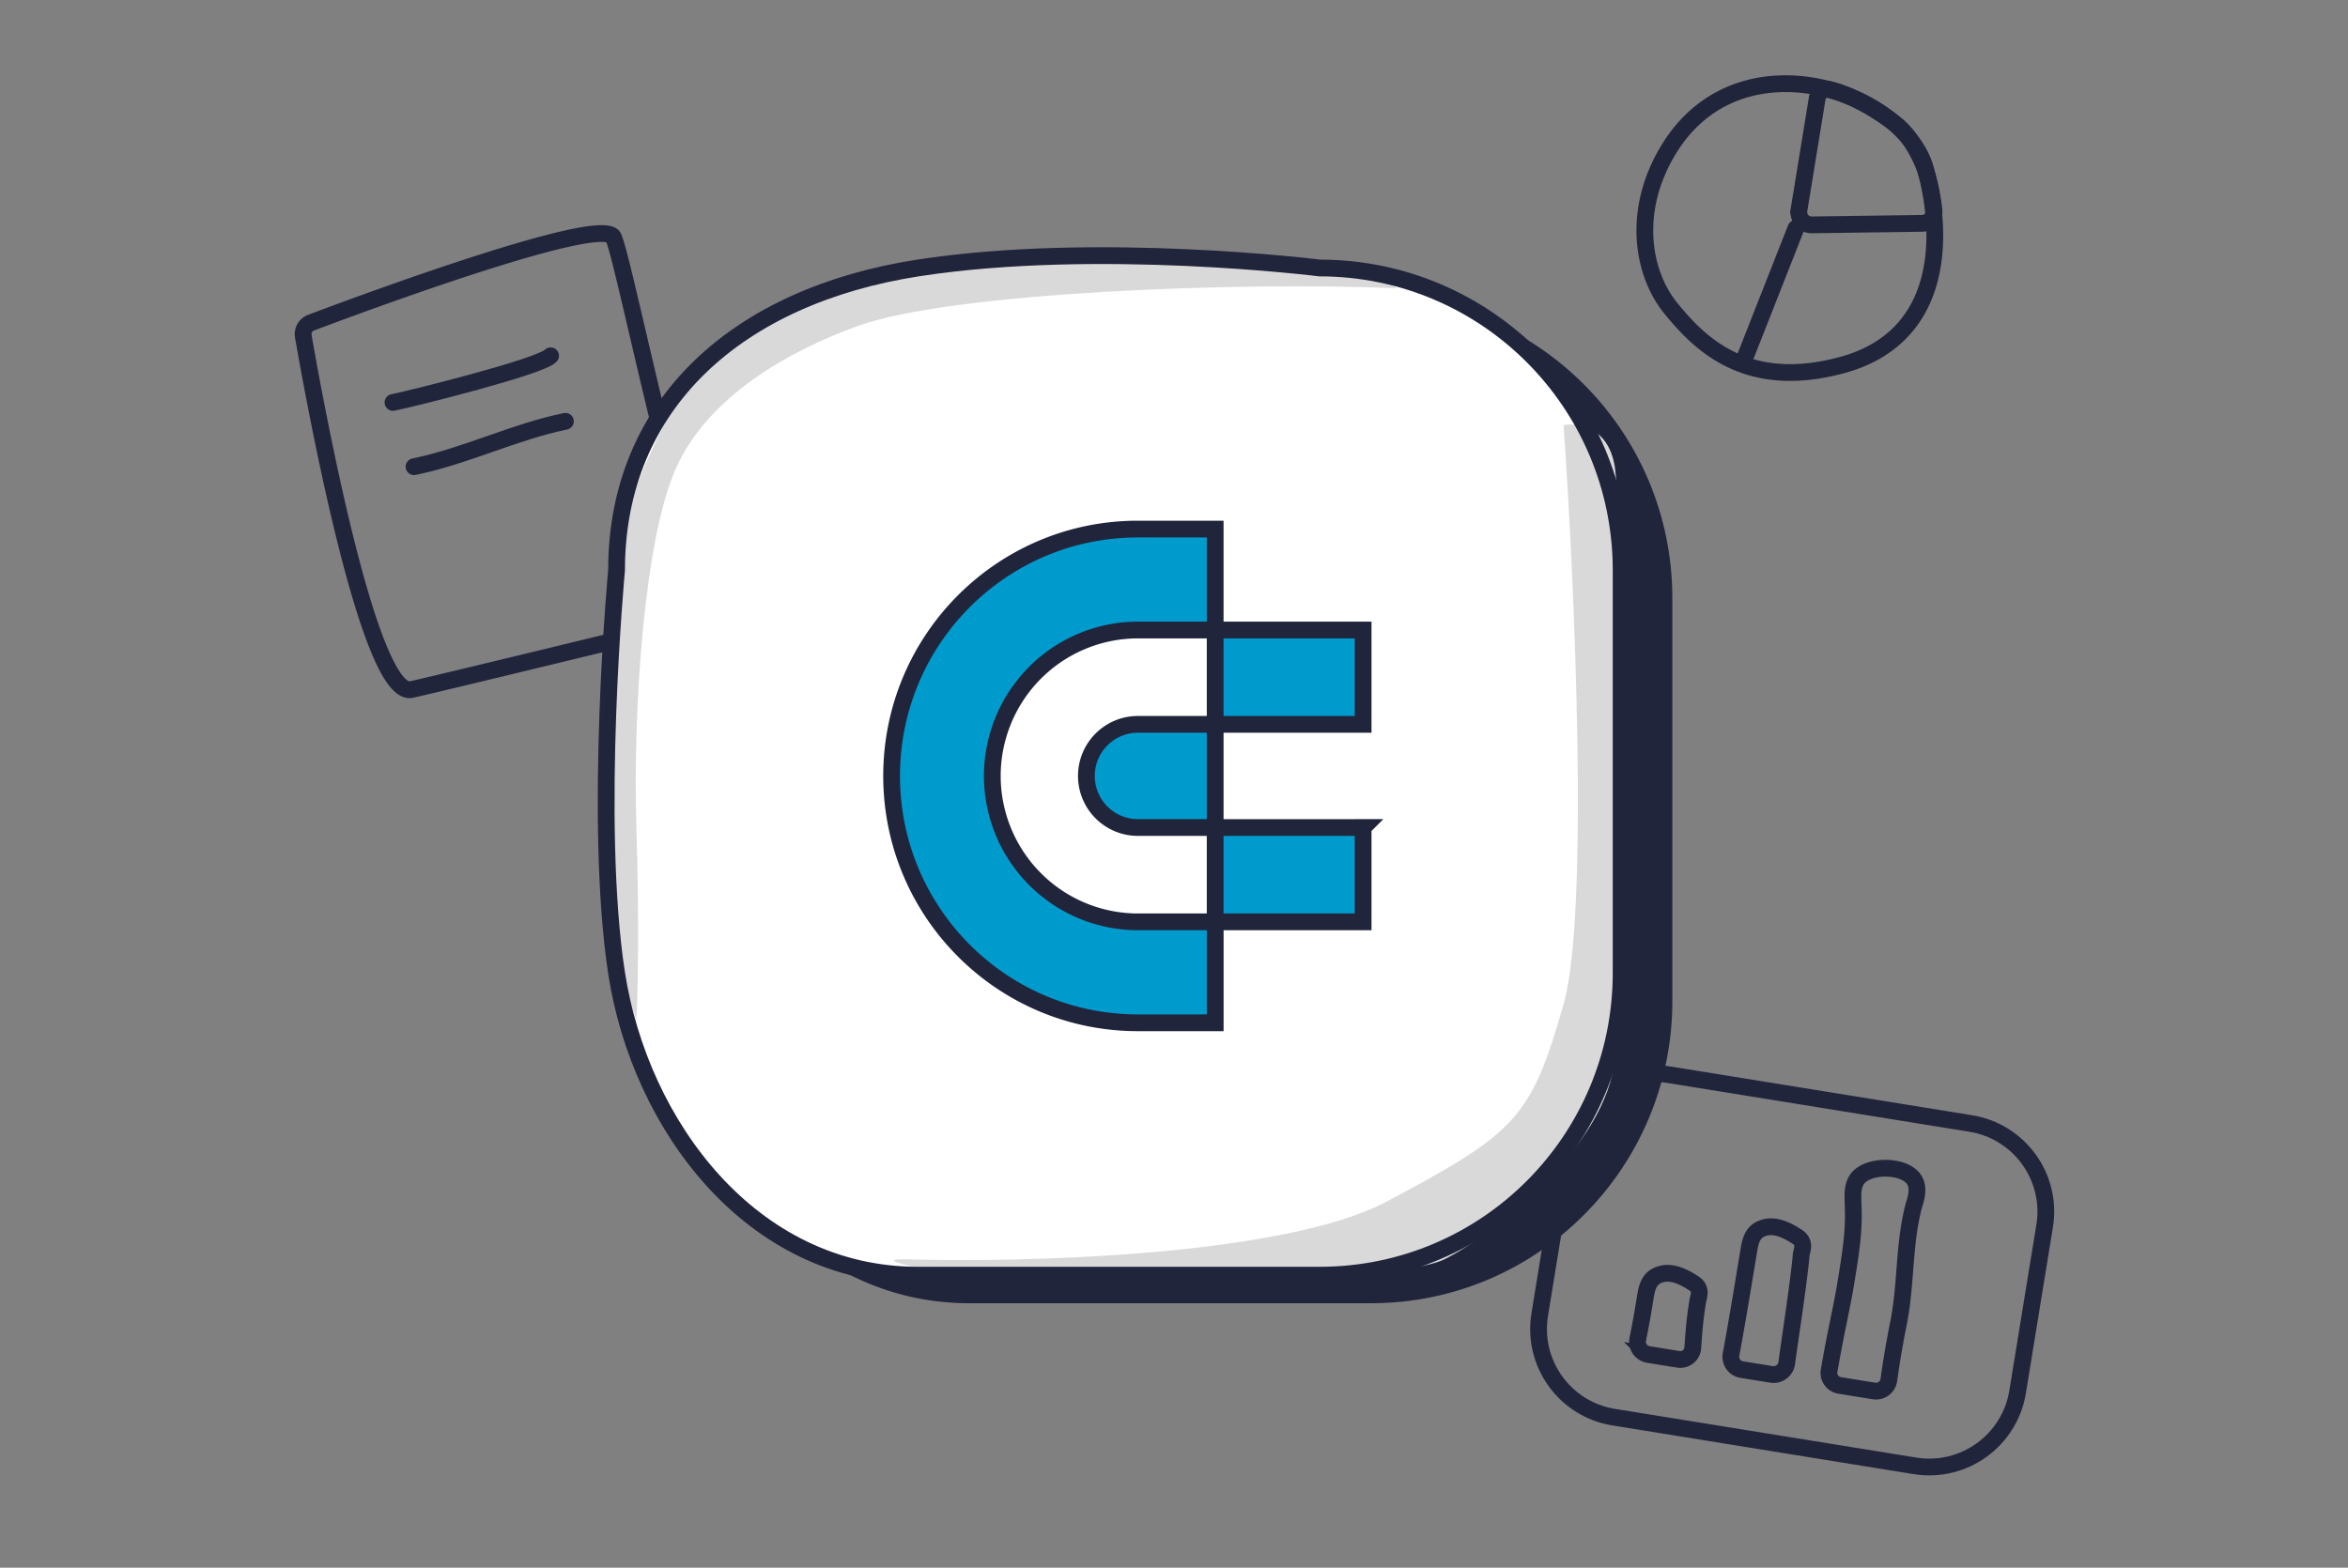 <svg width="280" height="187" fill="none" xmlns="http://www.w3.org/2000/svg"><rect width="100%" height="100%" fill="#808080" stroke="none"/><path d="m214.157 27.243-6.354 16.148M218.236 10.689c-.745-.194-1.418.33-1.542 1.09l-2.165 13.277a1.523 1.523 0 0 0 1.525 1.768l13.139-.18c.851-.012 1.52-.717 1.429-1.563-.173-1.595-.588-4.131-1.57-6.17-1.555-3.228-2.773-4.015-4.541-5.204-2.812-1.886-4.986-2.682-6.275-3.018Z" stroke="#21253C" stroke-width="2" stroke-linecap="round"/><path d="M199.057 17.72c8.55-13.836 28.157-6.675 30.583 2.516 2.426 9.191 1.458 20.221-9.999 23.317-11.456 3.096-16.993-2.612-20.388-6.773-3.404-4.16-4.737-11.713-.196-19.06ZM36.172 40.129a1.466 1.466 0 0 1 .934-1.645c6.116-2.304 34.77-12.929 36.05-10.174.773 1.68 3.666 15.354 6.564 26.686a725.12 725.12 0 0 0 4.559 17.131 1.514 1.514 0 0 1-1.095 1.893c-6.169 1.504-29.175 7.108-34.1 8.23-5.123 1.168-11.672-34.989-12.912-42.121Z" stroke="#21253C" stroke-width="2" stroke-linecap="round"/><path d="M46.864 48.007c2.536-.518 17.679-4.306 18.797-5.565M49.371 55.67c6.163-1.26 11.932-4.161 18.056-5.414M235.01 134.016l-35.933-5.809c-5.814-.941-11.296 3.01-12.242 8.824l-3.222 19.785c-.947 5.813 2.999 11.288 8.814 12.229l35.932 5.81c5.815.94 11.296-3.011 12.243-8.825l3.222-19.785c.947-5.813-2.999-11.288-8.814-12.229Z" stroke="#21253C" stroke-width="2" stroke-linecap="round"/><path d="M225.248 164.603a1.544 1.544 0 0 1-1.769 1.32l-4.104-.664a1.513 1.513 0 0 1-1.253-1.747c.856-4.991 1.476-7.291 2.009-10.566.585-3.588 1.006-6.177.849-9.281-.023-1.211-.162-2.622.934-3.471 1.521-1.203 4.815-1.093 6.078.198.951.939.568 2.386.281 3.245-1.259 4.566-.94 9.386-1.84 14.01a114.446 114.446 0 0 0-1.185 6.956ZM213.066 162.6a1.575 1.575 0 0 1-1.8 1.348l-3.573-.578a1.543 1.543 0 0 1-1.264-1.811c.731-3.895 1.789-10.394 2.08-12.183.182-1.118.374-2.294 1.484-2.779 1.434-.673 3.008.064 4.337.943.999.645.559 1.539.463 2.128-.264 3.131-1.268 9.547-1.727 12.932ZM201.863 160.789a1.49 1.49 0 0 1-1.736 1.357l-3.572-.577a1.529 1.529 0 0 1-1.251-1.812c.439-2.19.592-3.128.869-4.83.182-1.118.374-2.294 1.484-2.779 1.434-.673 3.008.064 4.337.943.999.644.559 1.539.463 2.127-.397 2.442-.479 3.972-.594 5.571Z" stroke="#21253C" stroke-width="2" stroke-linecap="round"/><path d="M199.429 71.359c0-19.905-16.091-36.043-35.938-36.043 0 0-26.499-3.317-47.917 0-21.418 3.318-35.938 16.138-35.938 36.043 0 0-2.793 29.899 0 48.057 2.792 18.157 16.09 36.042 35.938 36.042h47.917c19.847 0 35.938-16.138 35.938-36.042V71.359Z" fill="#21253C"/><path d="M193.736 68.01c0-19.904-16.091-36.042-35.938-36.042 0 0-26.5-3.318-47.918 0-21.418 3.317-35.938 16.138-35.938 36.042 0 0-2.792 29.9 0 48.057 2.793 18.157 16.092 36.042 35.938 36.042h47.918c19.847 0 35.938-16.138 35.938-36.042V68.01Z" fill="#fff"/><path d="M102.368 38.858c11.042-3.968 45.309-5.296 64.164-4.47-6.791-5.636-22.531-3.196-27.509-3.422-4.978-.225-29.867.453-34.392 1.58-4.525 1.127-18.554 7.89-21.721 11.949-3.168 4.058-7.015 12.85-8.372 17.36-1.357 4.51-.905 27.956-2.263 36.975-1.086 7.214 1.961 18.186 3.62 22.771.151-2.781.362-11.228 0-22.771-.452-14.43.954-34.677 4.751-43.062 3.795-8.381 13.163-13.835 21.722-16.91ZM165.41 143.307c-12.323 6.549-43.467 7.332-57.499 6.905-5.9-.094 10.267 2.815 11.807 2.815 1.541 0 45.86.511 52.535-2.815 6.674-3.325 20.369-14.578 20.369-25.066 0-10.487.77-62.669 0-69.063-.616-5.116-4.364-5.712-6.161-5.37 1.284 18.501 3.081 58.216 0 69.061-3.85 13.557-5.647 15.347-21.051 23.533Z" fill="#D9D9D9"/><path d="M193.32 68.01c0-19.904-16.091-36.042-35.938-36.042 0 0-26.5-3.318-47.918 0-21.418 3.317-35.938 16.138-35.938 36.042 0 0-2.792 29.9 0 48.057 2.793 18.157 16.092 36.042 35.938 36.042h47.918c19.847 0 35.938-16.138 35.938-36.042V68.01Z" stroke="#21253C" stroke-width="2" stroke-linecap="round"/><path fill-rule="evenodd" clip-rule="evenodd" d="M145.289 63.433V75.39h-9.16a17.228 17.228 0 0 0-12.182 5.07 17.332 17.332 0 0 0-5.053 12.218 17.33 17.33 0 0 0 5.055 12.214 17.227 17.227 0 0 0 12.18 5.067h9.163v11.957h-9.163c-16.104 0-29.156-13.091-29.156-29.238 0-16.15 13.052-29.244 29.156-29.244h9.16Zm17.519 35.35v11.175h-17.522V98.786h17.519l.003-.002Zm-17.519-12.216v12.217h-9.16a6.088 6.088 0 0 1-4.305-1.79 6.12 6.12 0 0 1-1.787-4.317c0-3.369 2.733-6.11 6.092-6.11h9.16Zm17.519-11.175v11.175h-17.519l-.003-11.175h17.522Z" fill="#009BCD"/><path d="M144.911 86.407V98.71h-9.224a6.131 6.131 0 0 1-4.336-1.803 6.166 6.166 0 0 1-1.799-4.347c0-3.392 2.752-6.153 6.135-6.153h9.224Zm0 0h17.642V75.154h-17.645l.003 11.254Zm0-23.295v12.04h-9.224a17.351 17.351 0 0 0-12.268 5.104 17.456 17.456 0 0 0-5.088 12.304 17.452 17.452 0 0 0 5.09 12.3 17.349 17.349 0 0 0 12.266 5.103h9.227v12.04h-9.227c-16.217 0-29.361-13.182-29.361-29.443 0-16.264 13.144-29.448 29.361-29.448h9.224Zm17.642 35.598v11.253h-17.645v-11.25h17.642l.003-.003Z" stroke="#21253C" stroke-width="2" stroke-linecap="round"/></svg>
